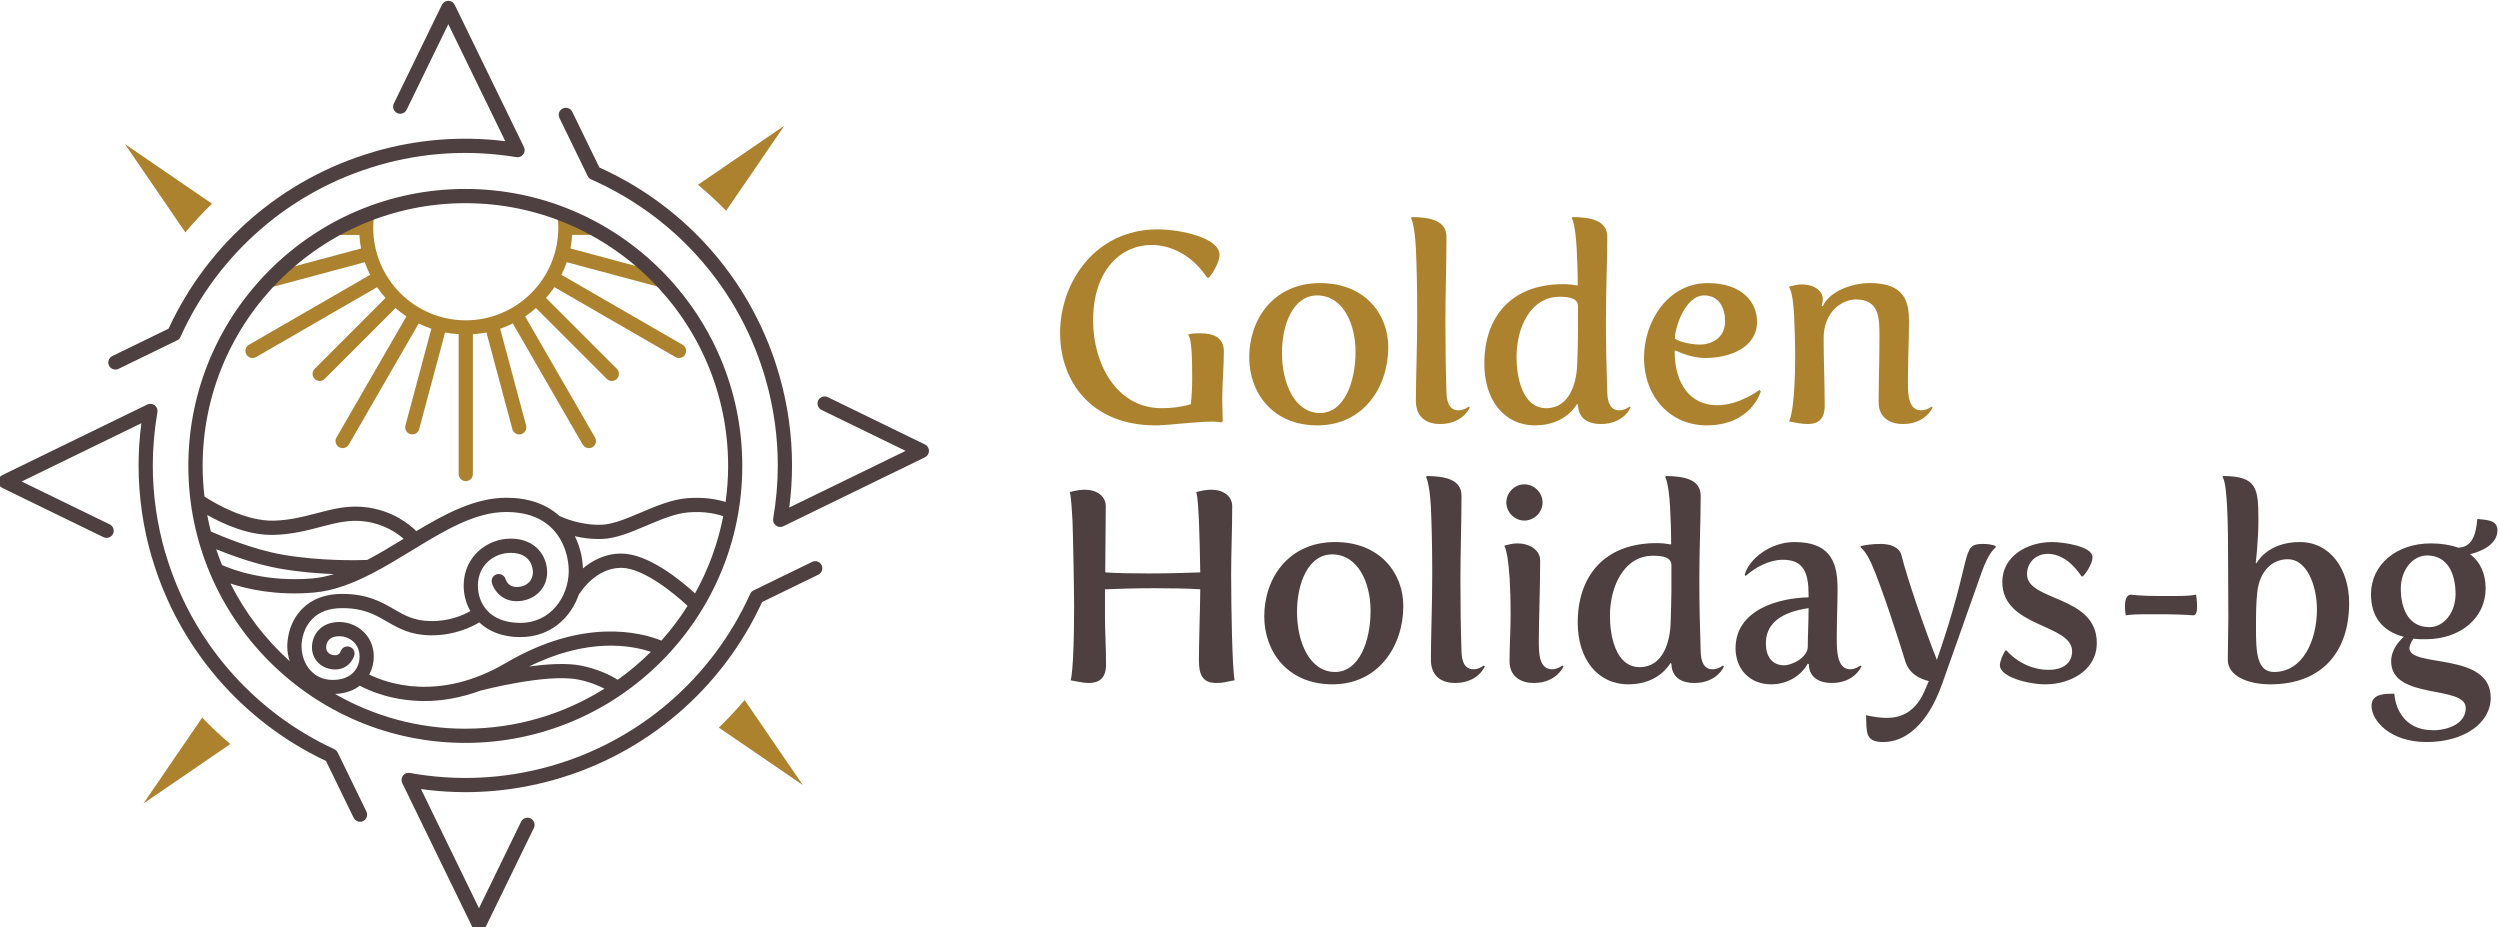 <?xml version="1.0" encoding="UTF-8" standalone="no"?>
<!-- Generator: Adobe Illustrator 19.0.1, SVG Export Plug-In . SVG Version: 6.00 Build 0)  -->

<svg
   version="1.1"
   id="Layer_1"
   x="0px"
   y="0px"
   width="186"
   height="69"
   viewBox="0 0 186 69"
   xml:space="preserve"
   xmlns="http://www.w3.org/2000/svg"
   xmlns:svg="http://www.w3.org/2000/svg"><defs
   id="defs9"><clipPath
     clipPathUnits="userSpaceOnUse"
     id="clipPath16"><path
       d="M 0,595.276 H 841.89 V 0 H 0 Z"
       id="path14" /></clipPath></defs>
	
<g
   id="g12"
   clip-path="url(#clipPath16)"
   transform="matrix(1.333,0,0,-1.333,-482.222,250.043)"><g
     id="g18"
     transform="matrix(0.442,0,0,0.442,456.873,171.09)"><path
       d="m 0,0 c 1.931,0 2.643,-1.661 2.643,-3.255 0,-2.102 -1.661,-2.949 -3.187,-2.949 -1.424,0 -3.152,0.542 -3.152,0.814 C -3.696,-4.102 -2.408,0 0,0 m 1.66,-13.866 c -3.492,0 -5.39,2.78 -5.39,6.849 l 0.135,0.067 c 0,0 1.763,-0.949 3.729,-0.949 2.984,0 6.544,1.221 6.544,4.611 0,2.305 -1.763,4.847 -6.238,4.847 -4.95,0 -8.035,-4.746 -8.035,-9.424 0,-4.983 3.357,-8.543 7.899,-8.543 5.695,0 6.849,4.305 6.849,4.305 l -0.17,0.17 c 0,0 -2.542,-1.933 -5.323,-1.933 m 27.05,-0.169 c 0,0 -0.609,-0.475 -1.288,-0.475 -1.662,0 -1.694,2.035 -1.694,3.56 0,2.916 0.136,5.153 0.136,7.628 0,2.474 -0.475,4.881 -4.95,4.881 -2.441,0 -5.153,-1.152 -5.934,-2.915 l -0.134,0.033 c 0,0 0.134,0.407 0.134,0.848 0,1.051 -1.083,1.865 -2.643,1.865 -0.542,0 -1.086,-0.136 -1.662,-0.306 0,0 0.509,-0.304 0.678,-3.592 0.069,-1.628 0.136,-3.391 0.136,-5.086 0,-6.068 -0.576,-8.204 -0.814,-8.305 0.814,-0.17 1.696,-0.34 2.408,-0.34 1.185,0 2.135,0.475 2.135,2.305 0,3.222 -0.135,5.526 -0.135,8.577 0,3.187 2.236,4.849 4.068,4.849 2.915,0 2.982,-2.238 2.982,-4.577 0,-3.458 -0.101,-5.492 -0.101,-8.407 0,-2.034 1.56,-2.747 3.051,-2.747 2.915,0 3.763,2.102 3.763,2.102 z m -59.725,-0.475 c -1.186,0 -1.492,1.085 -1.525,2.238 -0.102,2.983 -0.136,6.068 -0.136,9.085 0,3.594 0.136,7.153 0.136,10.577 0,2.102 -2.102,2.475 -4.374,2.509 l -0.101,-0.136 c 0,0 0.44,-0.678 0.61,-3.797 0.102,-2.169 0.169,-5.22 0.169,-8.407 0,-3.932 -0.169,-8.068 -0.169,-10.849 0,-2.271 1.558,-2.949 3.051,-2.949 2.916,0 3.763,2.102 3.763,2.102 l -0.135,0.102 c 0,0 -0.611,-0.475 -1.289,-0.475 m 15.084,9.967 c 0,-1.152 -0.067,-3.017 -0.102,-4.136 -0.067,-2.339 -0.949,-5.559 -3.899,-5.559 -3.118,0 -3.763,4.135 -3.763,6.474 0,3.798 1.832,7.595 5.425,7.595 1.221,0 2.339,-0.17 2.339,-1.221 z m 5.221,-9.967 c -1.186,0 -1.493,1.085 -1.525,2.238 -0.102,2.983 -0.171,6.068 -0.171,9.085 0,4.068 0.171,7.322 0.171,10.577 0,2.102 -2.102,2.475 -4.374,2.509 L -16.71,9.763 c 0,0 0.44,-0.678 0.61,-3.797 0.067,-1.321 0.134,-2.949 0.134,-4.712 -0.576,0.102 -1.185,0.17 -1.83,0.17 -6.678,0 -9.966,-4.238 -9.966,-10.035 0,-4.611 2.509,-7.797 6.406,-7.797 3.899,0 5.289,2.678 5.289,2.678 l 0.136,-0.068 c 0.034,-1.898 1.491,-2.441 2.882,-2.441 2.915,0 3.762,2.102 3.762,2.102 l -0.135,0.102 c 0,0 -0.61,-0.475 -1.288,-0.475 m -52.891,9.73 c -0.576,0 -1.153,0 -1.594,-0.17 0.508,-0.372 0.543,-3.152 0.543,-5.627 0,-1.051 -0.068,-2.305 -0.17,-3.153 -1.221,-0.373 -2.441,-0.508 -3.695,-0.508 -5.662,0 -8.645,5.593 -8.645,11.051 0,6.441 3.56,9.56 7.391,9.56 2.576,0 5.22,-1.424 7.017,-4.135 h 0.204 c 0.644,0.712 1.356,2.101 1.356,2.881 0,2.135 -4.814,3.221 -7.832,3.221 -7.865,0 -12.306,-6.679 -12.306,-13.086 0,-5.966 3.797,-11.662 12.069,-11.662 1.56,0 5.051,0.475 7.153,0.475 0.61,0 1.153,-0.102 1.153,-0.102 l 0.169,0.169 c 0,0 -0.068,1.763 -0.068,2.814 0,1.831 0.204,4.136 0.204,5.967 0,1.796 -1.356,2.305 -2.949,2.305 m 15.103,-10.069 c -3.221,0 -4.815,3.763 -4.815,7.595 0,3.627 1.424,7.254 4.442,7.254 3.254,0 4.846,-3.559 4.846,-7.119 0,-3.865 -1.457,-7.73 -4.473,-7.73 m 0,16.408 c -5.865,0 -8.951,-4.542 -8.951,-9.391 0,-4.406 2.916,-8.576 8.61,-8.576 5.832,0 8.95,4.848 8.95,9.899 0,4.102 -2.915,8.068 -8.609,8.068"
       style="fill:#ac822f;fill-opacity:1;fill-rule:nonzero;stroke:none"
       id="path20" /></g><g
     id="g22"
     transform="matrix(0.442,0,0,0.442,462.656,151.482)"
     style="fill:#4e4040;fill-opacity:1"><path
       d="m 0,0 c 0,-1.288 -1.866,-2.339 -3.018,-2.339 -1.187,0 -2.271,0.746 -2.271,2.779 0,3.594 4.001,4.205 5.391,4.441 C 0.102,3.153 0,1.356 0,0 m 5.356,-2.848 c -1.662,0 -1.696,2.441 -1.696,3.763 v 0.407 c 0,1.864 0.101,4.136 0.101,5.932 0,3.085 -0.643,5.967 -5.457,5.967 -2.984,0 -5.729,-2.102 -6.27,-4.136 l 0.134,-0.136 c 1.255,1.119 3.018,2.034 4.678,2.034 2.61,0 3.256,-1.592 3.256,-4.441 V 6.237 C -3.595,6.17 -9.121,4.712 -9.121,-0.204 c 0,-2.475 1.662,-4.542 4.51,-4.542 2.136,0 3.83,1.186 4.611,2.61 L 0.134,-2.204 C 0.169,-4 1.627,-4.577 3.017,-4.577 c 2.915,0 3.763,2.102 3.763,2.102 l -0.136,0.102 c 0,0 -0.611,-0.475 -1.288,-0.475 m 10.948,1.187 c -1.492,3.763 -3.763,10.305 -4.475,13.221 -0.271,1.051 -1.458,1.423 -2.61,1.423 -1.187,0 -1.865,-0.135 -2.542,-0.271 V 12.543 C 7.32,12 7.693,11.22 8.032,10.509 9.253,7.797 11.355,1.288 12.304,-1.797 c 0.475,-1.627 1.864,-2.271 2.982,-2.542 l -0.541,-1.255 c -1.12,-2.543 -2.814,-3.39 -4.78,-3.39 -0.813,0 -1.696,0.136 -2.611,0.339 0.102,-2.102 -0.17,-3.39 2.169,-3.39 2.781,0 5.595,2.17 7.425,7.289 l 5.017,14.17 c 0.882,2.543 1.762,3.119 1.762,3.119 v 0.169 c 0,0 -0.507,0.271 -1.558,0.271 -2.949,0 -1.186,-1.186 -5.865,-14.644 m 30.047,8.068 h -2.014 c -2.408,0 -3.505,0.17 -3.505,0.17 -0.643,0 -0.779,-0.78 -0.779,-1.459 0,-0.609 0.102,-1.152 0.102,-1.152 0.712,0.102 1.164,0.136 2.894,0.136 h 2.15 c 2.44,-0.034 3.488,-0.136 3.488,-0.136 0.373,0 0.474,0.508 0.474,1.085 0,0.847 -0.136,1.526 -0.136,1.526 -0.576,-0.103 -1.013,-0.17 -2.674,-0.17 M 27.683,9.153 c 0,1.491 1.118,2.577 2.643,2.577 2.577,0 4.238,-2.849 4.238,-2.849 h 0.17 c 0.611,0.645 1.22,1.73 1.22,2.442 0,1.389 -3.761,1.898 -5.118,1.898 -3.153,0 -6.271,-1.797 -6.271,-5.052 0,-5.762 8.813,-5.254 8.813,-8.745 0,-1.187 -0.78,-2.34 -2.983,-2.34 -3.323,0 -5.288,2.441 -5.288,2.441 h -0.171 c -0.27,-0.474 -0.677,-1.322 -0.677,-1.864 0,-1.459 3.525,-2.407 5.763,-2.407 3.153,0 6.475,1.796 6.475,5.221 0,6.067 -8.814,5.22 -8.814,8.678 M 78.478,2.475 c -2.577,0 -3.595,2.271 -3.595,4.881 0,2.272 1.458,4.17 3.323,4.17 2.576,0 3.593,-2.271 3.593,-4.882 0,-2.271 -1.424,-4.169 -3.321,-4.169 m 8.609,12.238 c 0,1.321 -1.355,1.288 -2.542,1.424 -0.17,-2 -0.645,-3.56 -2.408,-3.628 -0.949,0.339 -2.134,0.542 -3.457,0.542 -4.408,0 -7.56,-2.745 -7.56,-6.407 0,-2.847 1.424,-4.678 4.136,-5.39 -0.645,-0.576 -1.592,-1.695 -1.592,-3.085 0,-4.95 9.423,-2.949 9.423,-5.898 0,-1.932 -2.136,-2.814 -4.136,-2.814 -3.762,0 -4.78,2.983 -4.881,4.61 -1.153,0 -2.881,0.034 -2.881,-1.525 0,-1.899 2.371,-4.577 6.948,-4.577 4.712,0 8.102,2.374 8.102,5.594 0,5.865 -10.271,3.729 -10.271,6.272 0,0.237 0.203,0.745 0.509,1.185 0.475,-0.067 0.982,-0.067 1.559,-0.067 4.408,0 7.56,2.712 7.56,6.407 0,1.899 -0.677,3.356 -1.966,4.339 1.627,0.373 3.457,1.323 3.457,3.018 M -17.219,7.119 c 0,-1.153 -0.067,-3.017 -0.102,-4.136 -0.067,-2.339 -0.949,-5.559 -3.899,-5.559 -3.118,0 -3.763,4.135 -3.763,6.474 0,3.798 1.832,7.594 5.425,7.594 1.221,0 2.339,-0.169 2.339,-1.22 z m 5.221,-9.967 c -1.187,0 -1.493,1.085 -1.525,2.237 -0.102,2.984 -0.171,6.069 -0.171,9.086 0,4.068 0.171,7.322 0.171,10.577 0,2.102 -2.102,2.475 -4.374,2.508 l -0.102,-0.135 c 0,0 0.441,-0.678 0.611,-3.797 0.067,-1.322 0.134,-2.95 0.134,-4.713 -0.576,0.103 -1.185,0.171 -1.83,0.171 -6.678,0 -9.967,-4.238 -9.967,-10.035 0,-4.611 2.51,-7.797 6.407,-7.797 3.899,0 5.289,2.678 5.289,2.678 l 0.136,-0.068 c 0.034,-1.898 1.491,-2.441 2.882,-2.441 2.915,0 3.761,2.102 3.761,2.102 l -0.134,0.102 c 0,0 -0.61,-0.475 -1.288,-0.475 M 58.87,-3.187 c -2.17,0 -2.272,2.543 -2.272,5.492 0,1.593 0,3.187 0.169,4.644 0.306,2.577 1.832,4.102 3.866,4.102 2.339,0 3.66,-3.22 3.66,-6.339 0,-3.898 -1.763,-7.899 -5.423,-7.899 m 3.254,16.408 c -4.136,0 -5.459,-2.678 -5.459,-2.678 l -0.101,0.033 c 0,0 0.339,2.781 0.339,5.425 0,4.034 -0.169,5.526 -4.441,5.559 l -0.101,-0.135 c 0.677,-0.678 0.712,-7.018 0.712,-10.137 0,-2.508 0.034,-5.152 0.034,-7.661 0,-1.695 -0.069,-3.424 -0.069,-5.288 0,-2.034 2.544,-3.085 5.358,-3.085 6.745,0 9.966,4.339 9.966,10.238 0,4.305 -2.373,7.729 -6.238,7.729 M -59.684,-3.187 c -3.22,0 -4.814,3.763 -4.814,7.594 0,3.627 1.424,7.255 4.44,7.255 3.256,0 4.849,-3.56 4.849,-7.12 0,-3.864 -1.459,-7.729 -4.475,-7.729 m 0,16.408 c -5.865,0 -8.95,-4.543 -8.95,-9.391 0,-4.406 2.916,-8.576 8.611,-8.576 5.83,0 8.95,4.847 8.95,9.899 0,4.102 -2.915,8.068 -8.611,8.068 m 23.89,2.712 c 1.254,0 2.304,1.051 2.304,2.271 0,1.255 -1.05,2.306 -2.304,2.306 -1.221,0 -2.272,-1.051 -2.272,-2.306 0,-1.22 1.051,-2.271 2.272,-2.271 m -36.885,1.796 c 0,1.323 -1.153,2.103 -2.678,2.103 -0.542,0 -1.288,-0.136 -1.865,-0.305 0,0 0.204,-0.306 0.339,-3.594 0.068,-1.899 0.136,-4.136 0.17,-6.542 -1.627,-0.068 -4.204,-0.136 -6.543,-0.136 -2.034,0 -4.135,0.033 -5.458,0.136 0.035,3.355 0.068,6.983 0.068,8.338 0,1.323 -1.152,2.103 -2.678,2.103 -0.542,0 -1.288,-0.136 -1.865,-0.305 0,0 0.17,-0.306 0.34,-3.594 0.067,-1.627 0.203,-8.746 0.203,-10.78 0,-8.441 -0.441,-9.391 -0.441,-9.391 0.847,-0.136 1.559,-0.339 2.271,-0.339 1.187,0 2.204,0.475 2.204,2.305 0,2.17 -0.135,4.238 -0.135,6.137 v 3.389 c 1.592,0.068 3.999,0.136 6.203,0.136 2.068,0 4.305,-0.034 5.831,-0.136 -0.034,-3.22 -0.17,-6.44 -0.17,-9.017 0,-1.763 0.475,-2.814 2.17,-2.814 1.051,0 1.457,0.203 2.339,0.339 -0.305,1.492 -0.44,9.255 -0.44,13.391 0,2.847 0.135,5.628 0.135,8.576 m 40.411,-20.577 c -1.662,0 -1.696,2.034 -1.696,3.56 0,2.508 0.17,6.576 0.17,10.17 0,1.356 -1.357,2.169 -2.882,2.169 -0.542,0 -1.086,-0.136 -1.662,-0.305 0.035,0 0.814,-1.051 0.814,-8.78 0,-1.899 -0.135,-3.865 -0.135,-5.797 0,-2.034 1.559,-2.746 3.052,-2.746 2.915,0 3.761,2.102 3.761,2.102 l -0.134,0.102 c 0,0 -0.611,-0.475 -1.288,-0.475 m -9.933,0 c -1.186,0 -1.491,1.085 -1.525,2.237 -0.102,2.984 -0.136,6.069 -0.136,9.086 0,3.593 0.136,7.153 0.136,10.577 0,2.102 -2.102,2.475 -4.374,2.508 l -0.101,-0.135 c 0,0 0.442,-0.678 0.61,-3.797 0.102,-2.17 0.17,-5.221 0.17,-8.408 0,-3.931 -0.17,-8.068 -0.17,-10.848 0,-2.271 1.56,-2.949 3.051,-2.949 2.915,0 3.763,2.102 3.763,2.102 l -0.136,0.102 c 0,0 -0.61,-0.475 -1.288,-0.475"
       style="fill:#4e4040;fill-opacity:1;fill-rule:nonzero;stroke:none"
       id="path24" /></g><g
     id="g26"
     transform="matrix(0.442,0,0,0.442,403.317,148.509)"><path
       d="M 0,0 C -1.024,-1.218 -2.112,-2.378 -3.255,-3.484 L 7.347,-10.738 Z M 5.017,72.523 -5.888,65.062 c 1.243,-1.03 2.426,-2.13 3.554,-3.283 z m -72.27,-9.851 -10.992,7.52 7.623,-11.14 c 1.057,1.267 2.185,2.472 3.369,3.62 M -7.837,44.86 -23.131,53.69 c 0.254,0.515 0.478,1.046 0.666,1.595 l 12.215,-3.274 c 0.079,-0.02 0.156,-0.03 0.234,-0.03 0.115,0 0.225,0.028 0.329,0.07 -0.69,0.784 -1.417,1.534 -2.176,2.251 l -10.129,2.715 c 0.11,0.559 0.175,1.134 0.213,1.715 h 4.1 c -1.098,0.663 -2.24,1.258 -3.414,1.795 h -0.686 c -0.007,0.109 -0.02,0.216 -0.029,0.324 -0.624,0.268 -1.257,0.518 -1.9,0.749 0.11,-0.642 0.18,-1.297 0.18,-1.97 0,-6.443 -5.242,-11.685 -11.685,-11.685 -6.443,0 -11.685,5.242 -11.685,11.685 0,0.68 0.071,1.343 0.183,1.992 -0.642,-0.23 -1.276,-0.476 -1.9,-0.742 -0.01,-0.118 -0.025,-0.234 -0.033,-0.353 h -0.747 c -1.175,-0.537 -2.316,-1.132 -3.414,-1.795 h 4.161 c 0.039,-0.581 0.103,-1.156 0.214,-1.715 L -58.65,54.279 c -0.743,-0.703 -1.455,-1.438 -2.132,-2.205 0.117,-0.055 0.24,-0.093 0.372,-0.093 0.078,0 0.155,0.01 0.234,0.03 l 12.215,3.274 c 0.188,-0.549 0.411,-1.081 0.666,-1.595 l -15.294,-8.83 c -0.429,-0.247 -0.576,-0.796 -0.328,-1.225 0.166,-0.289 0.468,-0.449 0.778,-0.449 0.152,0 0.306,0.038 0.447,0.12 l 15.284,8.825 c 0.323,-0.48 0.684,-0.93 1.063,-1.363 l -8.947,-8.949 c -0.351,-0.35 -0.351,-0.918 0,-1.269 0.175,-0.175 0.405,-0.263 0.634,-0.263 0.23,0 0.46,0.088 0.635,0.263 l 8.947,8.948 c 0.434,-0.379 0.884,-0.74 1.364,-1.062 L -51.536,33.15 c -0.248,-0.429 -0.102,-0.977 0.328,-1.225 0.141,-0.082 0.296,-0.12 0.448,-0.12 0.31,0 0.611,0.161 0.777,0.449 l 8.83,15.294 c 0.515,-0.254 1.046,-0.478 1.595,-0.666 l -3.273,-12.216 c -0.128,-0.479 0.156,-0.971 0.635,-1.1 0.078,-0.02 0.155,-0.03 0.233,-0.03 0.396,0 0.758,0.265 0.866,0.665 l 3.271,12.208 c 0.559,-0.11 1.134,-0.175 1.716,-0.213 v -17.66 c 0,-0.495 0.402,-0.897 0.897,-0.897 0.496,0 0.898,0.402 0.898,0.897 v 17.66 c 0.581,0.038 1.156,0.103 1.715,0.213 l 3.272,-12.208 c 0.107,-0.4 0.47,-0.665 0.866,-0.665 0.077,0 0.155,0.01 0.233,0.03 0.479,0.129 0.763,0.621 0.635,1.1 l -3.274,12.216 c 0.549,0.188 1.08,0.412 1.595,0.666 l 8.83,-15.294 c 0.166,-0.289 0.468,-0.449 0.778,-0.449 0.152,0 0.306,0.038 0.447,0.12 0.43,0.248 0.577,0.796 0.329,1.225 l -8.825,15.285 c 0.48,0.323 0.93,0.683 1.364,1.063 l 8.947,-8.948 c 0.175,-0.175 0.405,-0.263 0.634,-0.263 0.23,0 0.46,0.088 0.635,0.263 0.35,0.351 0.35,0.919 0,1.269 l -8.947,8.948 c 0.38,0.434 0.74,0.884 1.063,1.364 l 15.285,-8.825 c 0.141,-0.082 0.295,-0.12 0.447,-0.12 0.31,0 0.612,0.161 0.778,0.449 0.248,0.429 0.101,0.978 -0.329,1.225 m -68.077,-57.929 10.975,7.509 c -1.243,1.05 -2.426,2.167 -3.551,3.342 z"
       style="fill:#ac822f;fill-opacity:1;fill-rule:nonzero;stroke:none"
       id="path28" /></g><g
     id="g30"
     transform="translate(355.321,310.886)"
     style="fill:#4e4040;fill-opacity:1"><path
       d="m 47.076,-149.312 c 0,-0.683 -0.051,-1.355 -0.142,-2.013 -0.459,0.144 -1.189,0.29 -2.151,0.212 -0.854,-0.07 -1.726,-0.44 -2.57,-0.797 -0.795,-0.337 -1.545,-0.654 -2.181,-0.684 -1.182,-0.05 -2.2,0.407 -2.368,0.487 -0.747,0.673 -1.742,1.019 -2.967,1.019 -1.729,0 -3.401,-0.888 -5.024,-1.863 -0.392,0.388 -1.294,1.115 -2.703,1.32 -1.048,0.153 -1.923,-0.076 -2.85,-0.319 -0.731,-0.192 -1.487,-0.39 -2.403,-0.418 -1.578,-0.033 -3.266,0.955 -3.868,1.345 -0.066,0.562 -0.103,1.132 -0.103,1.711 0,8.087 6.579,14.665 14.665,14.665 8.087,0 14.665,-6.579 14.665,-14.665 m -1.847,-7.113 c -0.844,0.769 -2.62,2.208 -4.096,2.221 h -0.029 c -0.914,0 -1.63,-0.404 -2.13,-0.827 -0.015,0.396 -0.099,1.088 -0.452,1.797 0.383,-0.09 0.831,-0.158 1.315,-0.158 0.076,0 0.153,0.002 0.231,0.005 0.778,0.035 1.593,0.38 2.455,0.746 0.786,0.333 1.599,0.677 2.325,0.736 0.931,0.077 1.599,-0.088 1.955,-0.214 -0.298,-1.534 -0.837,-2.983 -1.574,-4.307 m -1.875,-2.636 c -1.156,0.464 -4.355,1.297 -8.689,-1.25 -3.726,-2.19 -6.656,-1.12 -7.619,-0.645 0.169,0.314 0.253,0.662 0.253,1.003 0,1.209 -0.979,1.931 -1.925,1.931 -1.048,0 -1.526,-0.735 -1.526,-1.418 0,-0.702 0.559,-1.231 1.299,-1.231 0.667,0 0.988,0.515 1.064,0.787 0.058,0.208 -0.061,0.42 -0.268,0.482 -0.207,0.063 -0.427,-0.055 -0.494,-0.26 -0.021,-0.065 -0.093,-0.215 -0.302,-0.215 -0.349,0 -0.505,0.219 -0.505,0.437 0,0.146 0.053,0.624 0.732,0.624 0.548,0 1.131,-0.398 1.131,-1.137 0,-0.601 -0.394,-1.302 -1.502,-1.302 -1.111,0 -1.715,0.921 -1.736,1.83 -0.011,0.455 0.139,1.105 0.593,1.569 0.394,0.404 0.959,0.608 1.68,0.608 1.197,0 1.823,-0.362 2.486,-0.745 0.642,-0.371 1.306,-0.755 2.422,-0.772 0.027,0 0.054,0 0.081,0 1.289,0 2.23,0.463 2.655,0.721 0.518,-0.491 1.274,-0.821 2.293,-0.821 1.707,0 2.832,1.103 3.28,2.41 0.021,0.022 0.045,0.04 0.061,0.067 0.008,0.014 0.864,1.389 2.286,1.389 h 0.02 c 1.179,-0.011 2.837,-1.329 3.689,-2.123 -0.434,-0.687 -0.922,-1.335 -1.46,-1.939 m -2.437,-2.186 c -0.49,0.301 -1.165,0.613 -2.046,0.789 -0.798,0.16 -1.885,0.09 -2.903,-0.049 3.273,1.624 5.694,1.19 6.795,0.819 -0.57,-0.569 -1.19,-1.089 -1.847,-1.559 m -8.507,-2.731 c -2.646,0 -5.128,0.708 -7.273,1.939 0.581,0.025 1.042,0.196 1.383,0.462 0.514,-0.276 1.809,-0.856 3.612,-0.856 0.926,0 1.987,0.16 3.142,0.587 0.007,0.001 0.013,-4.4e-4 0.019,8.8e-4 0.037,0.01 3.65,0.962 5.424,0.609 0.595,-0.119 1.076,-0.309 1.459,-0.508 -2.254,-1.413 -4.915,-2.233 -7.766,-2.233 m -13.109,8.102 c 0.969,-0.32 2.588,-0.682 4.651,-0.504 1.114,0.096 2.194,0.519 3.248,1.065 0.023,0.008 0.042,0.019 0.063,0.031 0.717,0.375 1.423,0.803 2.119,1.228 1.83,1.118 3.558,2.174 5.314,2.174 1.099,0 1.965,-0.316 2.574,-0.939 0.698,-0.715 0.929,-1.715 0.912,-2.413 -0.032,-1.376 -0.991,-2.838 -2.705,-2.838 -1.746,0 -2.365,1.117 -2.365,2.074 0,1.192 0.941,1.835 1.826,1.835 1.185,0 1.245,-0.907 1.245,-1.09 0,-0.393 -0.286,-0.815 -0.915,-0.815 -0.453,0 -0.589,0.366 -0.611,0.434 -0.059,0.211 -0.28,0.333 -0.489,0.275 -0.211,-0.059 -0.334,-0.278 -0.274,-0.489 0.098,-0.351 0.512,-1.014 1.374,-1.014 0.974,0 1.709,0.692 1.709,1.61 0,0.907 -0.638,1.883 -2.039,1.883 -1.288,0 -2.62,-0.983 -2.62,-2.628 0,-0.482 0.124,-0.976 0.373,-1.416 -0.379,-0.219 -1.164,-0.579 -2.23,-0.558 -0.91,0.014 -1.433,0.316 -2.038,0.665 -0.691,0.399 -1.474,0.852 -2.883,0.852 -0.943,0 -1.699,-0.285 -2.248,-0.848 -0.787,-0.805 -0.825,-1.843 -0.819,-2.142 0.006,-0.256 0.055,-0.513 0.132,-0.763 -1.354,1.22 -2.477,2.688 -3.303,4.331 m -0.797,1.915 c 0.848,-0.346 2.227,-0.852 3.574,-1.086 1.075,-0.187 2.131,-0.269 2.997,-0.302 -0.397,-0.12 -0.795,-0.207 -1.192,-0.241 -2.63,-0.226 -4.51,0.503 -5.052,0.746 -0.119,0.29 -0.227,0.584 -0.327,0.883 m -0.499,1.912 c 0.877,-0.5 2.306,-1.155 3.735,-1.112 1.006,0.03 1.843,0.249 2.581,0.443 0.882,0.231 1.645,0.431 2.534,0.301 1.029,-0.149 1.739,-0.638 2.111,-0.963 -0.669,-0.409 -1.347,-0.82 -2.031,-1.179 -0.473,-0.019 -2.595,-0.076 -4.721,0.294 -1.655,0.287 -3.436,1.04 -4.008,1.293 -0.078,0.303 -0.143,0.612 -0.202,0.923 m -1.054,2.737 c 0,-8.524 6.935,-15.459 15.459,-15.459 8.524,0 15.459,6.935 15.459,15.459 0,8.524 -6.935,15.459 -15.459,15.459 -8.524,0 -15.459,-6.935 -15.459,-15.459 m 8.336,-15.995 c -0.04,0.082 -0.107,0.148 -0.191,0.186 -4.567,2.113 -7.999,6.093 -9.415,10.919 -0.006,0.019 -0.013,0.039 -0.022,0.058 -0.459,1.585 -0.692,3.219 -0.692,4.858 0,0.978 0.087,1.98 0.258,2.976 0.025,0.147 -0.034,0.295 -0.153,0.385 -0.119,0.09 -0.278,0.104 -0.412,0.04 l -8.094,-3.94 c -0.136,-0.066 -0.223,-0.205 -0.223,-0.357 0,-0.152 0.087,-0.291 0.223,-0.357 l 5.649,-2.75 c 0.197,-0.095 0.434,-0.014 0.531,0.183 0.096,0.197 0.014,0.434 -0.183,0.531 l -4.916,2.393 6.682,3.253 c -0.103,-0.79 -0.155,-1.579 -0.155,-2.356 0,-1.734 0.249,-3.462 0.739,-5.136 0.006,-0.02 0.014,-0.04 0.023,-0.059 1.477,-4.975 5.005,-9.084 9.698,-11.3 l 1.544,-3.171 c 0.069,-0.141 0.21,-0.223 0.357,-0.223 0.058,0 0.117,0.013 0.173,0.04 0.197,0.096 0.279,0.333 0.183,0.531 z m 26.479,10.638 -3.268,-1.591 c -0.083,-0.041 -0.149,-0.109 -0.188,-0.194 -2.128,-4.713 -6.199,-8.219 -11.169,-9.618 -2.54,-0.715 -5.178,-0.852 -7.824,-0.377 -0.15,0.027 -0.297,-0.033 -0.387,-0.151 -0.09,-0.119 -0.105,-0.279 -0.04,-0.413 l 3.926,-8.064 c 0.066,-0.136 0.205,-0.223 0.357,-0.223 0.152,0 0.29,0.087 0.357,0.223 l 2.707,5.56 c 0.096,0.197 0.014,0.434 -0.183,0.531 -0.197,0.095 -0.435,0.014 -0.531,-0.183 l -2.35,-4.828 -3.236,6.648 c 2.516,-0.346 5.007,-0.164 7.42,0.515 5.15,1.45 9.377,5.063 11.618,9.924 l 3.14,1.529 c 0.197,0.096 0.279,0.333 0.183,0.531 -0.096,0.197 -0.334,0.278 -0.531,0.183 m -38.884,10.734 c 0.058,0 0.118,0.013 0.173,0.04 l 3.27,1.591 c 0.083,0.041 0.149,0.109 0.187,0.194 2.104,4.654 6.121,8.141 11.021,9.566 0.016,0.004 0.031,0.01 0.046,0.016 2.49,0.717 5.087,0.876 7.681,0.448 0.148,-0.024 0.294,0.035 0.383,0.155 0.088,0.119 0.103,0.277 0.038,0.411 l -3.864,7.937 c -0.066,0.136 -0.205,0.223 -0.357,0.223 -0.152,0 -0.291,-0.087 -0.357,-0.223 l -2.683,-5.51 c -0.096,-0.197 -0.014,-0.434 0.183,-0.531 0.197,-0.095 0.435,-0.014 0.531,0.183 l 2.326,4.778 3.179,-6.531 c -2.483,0.307 -4.949,0.101 -7.326,-0.59 -0.016,-0.004 -0.032,-0.011 -0.048,-0.018 -5.057,-1.484 -9.208,-5.071 -11.418,-9.856 l -3.141,-1.53 c -0.197,-0.096 -0.279,-0.333 -0.183,-0.531 0.069,-0.141 0.21,-0.223 0.357,-0.223 m 45.186,-4.18 -5.427,2.642 c -0.196,0.095 -0.435,0.014 -0.531,-0.183 -0.096,-0.197 -0.014,-0.434 0.184,-0.531 l 4.694,-2.285 -6.496,-3.162 c 0.103,0.788 0.155,1.575 0.155,2.349 0,1.664 -0.23,3.326 -0.685,4.942 -1.465,5.211 -5.13,9.464 -10.067,11.687 l -1.515,3.11 c -0.096,0.197 -0.333,0.278 -0.531,0.183 -0.197,-0.096 -0.279,-0.333 -0.183,-0.531 l 1.577,-3.24 c 0.041,-0.085 0.111,-0.152 0.197,-0.189 4.787,-2.112 8.344,-6.206 9.757,-11.235 0.435,-1.546 0.655,-3.137 0.655,-4.728 0,-0.975 -0.087,-1.974 -0.257,-2.969 -0.025,-0.146 0.034,-0.295 0.153,-0.384 0.07,-0.053 0.153,-0.08 0.238,-0.08 0.059,0 0.119,0.013 0.174,0.04 l 7.908,3.85 c 0.136,0.067 0.223,0.205 0.223,0.357 0,0.152 -0.087,0.291 -0.223,0.357"
       style="fill:#4e4040;fill-opacity:1;fill-rule:nonzero;stroke:none;stroke-width:0.442"
       id="path32" /></g></g></svg>
